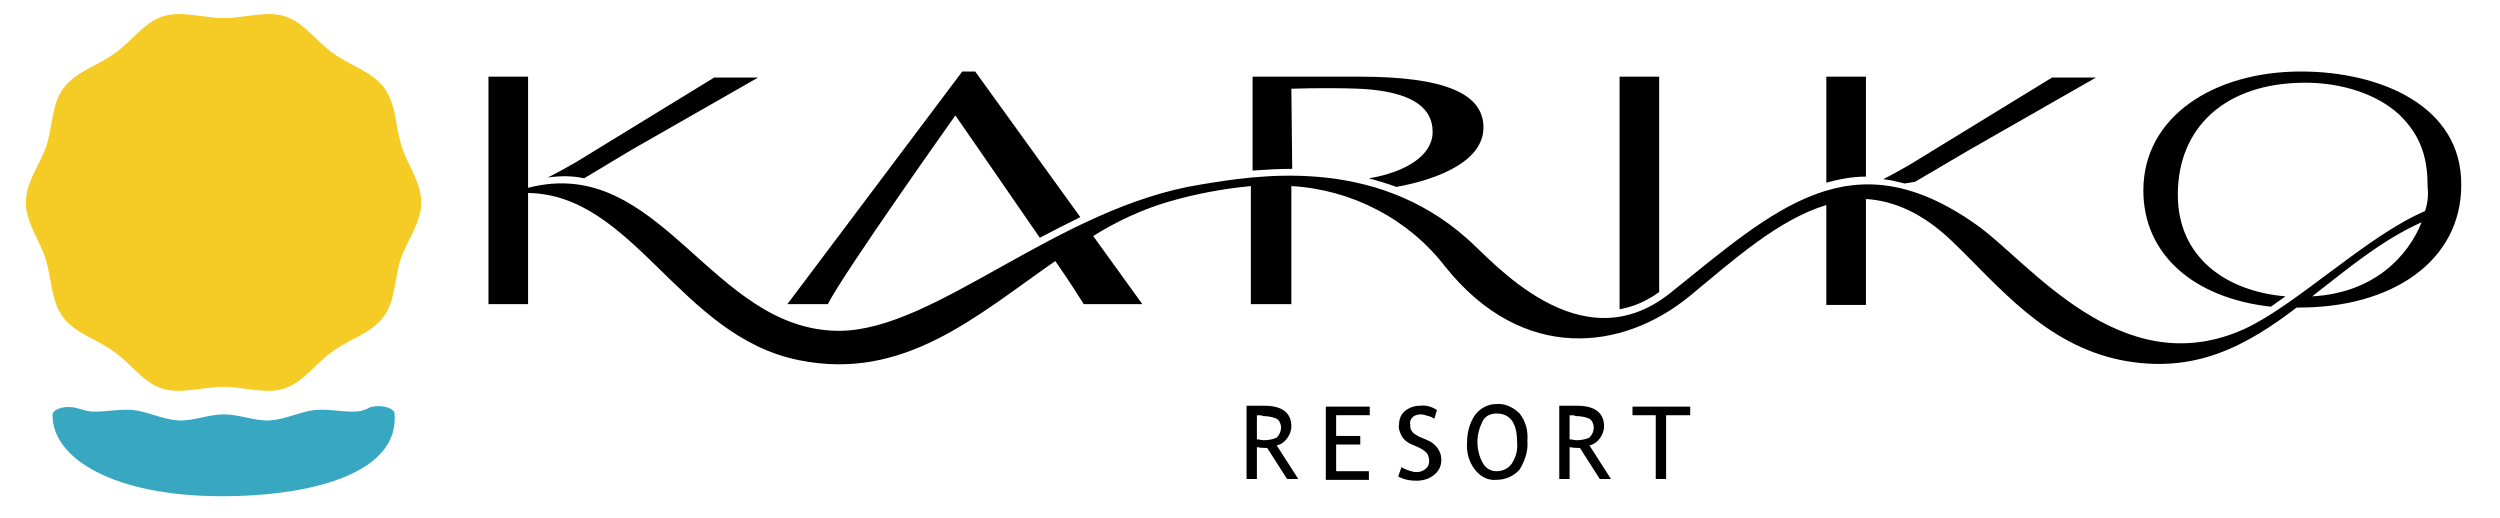 <?xml version="1.0" encoding="utf-8"?>
<!-- Generator: Adobe Illustrator 25.0.0, SVG Export Plug-In . SVG Version: 6.00 Build 0)  -->
<svg version="1.1" id="レイヤー_1" xmlns="http://www.w3.org/2000/svg" xmlns:xlink="http://www.w3.org/1999/xlink" x="0px"
	 y="0px" viewBox="0 0 290.2 60.1" style="enable-background:new 0 0 290.2 60.1;" xml:space="preserve">
<style type="text/css">
	.st0{fill:#F5CB25;}
	.st1{fill:#37A7C2;}
</style>
<g id="d832bbc9-130e-4a3c-8151-7b1bae1e8410">
	<g>
		<path d="M67.8,20.7l5.5-3.3L88,9c-0.9,0-4.3,0-5.1,0l-16,9.8c-0.7,0.4-2.1,1.2-3.3,1.8C65.1,20.4,66.5,20.4,67.8,20.7z"/>
		<path d="M216.6,8.9H212v12.3c1.5-0.4,3-0.7,4.6-0.7V8.9z"/>
		<path d="M149.9,10.3c2.5-0.1,7.5-0.1,9.3,0.1c4.9,0.5,7.1,2.2,7.1,4.9c0,2.8-3.2,4.7-7.4,5.4c1.1,0.3,2.1,0.6,3.2,1
			c5.4-1,10.1-3.2,10.1-6.9c0-3.9-4.4-5.9-14.4-5.9h-12.4v10.9c1.4-0.1,3-0.2,4.6-0.2L149.9,10.3z"/>
		<path d="M222.3,21.1l6.3-3.7l9.8-5.6l4.9-2.8h-0.8c-0.5,0-1.1,0-1.8,0c-1.1,0-2.1,0-2.5,0l-16,9.8c-0.8,0.5-2.4,1.4-3.6,2
			c0.9,0.1,1.7,0.3,2.5,0.5L222.3,21.1z"/>
		<path d="M192.6,33.9v-25H188v27l0,0C189.7,35.6,191.2,34.9,192.6,33.9z"/>
		<path d="M96.1,35.3c1.8-3.6,14.8-21.9,14.8-21.9s5.4,7.8,9.8,14.2c1.5-0.8,3.1-1.6,4.7-2.4L113.2,8.3h-1.5l-20.3,27
			C92.2,35.3,95.2,35.3,96.1,35.3z"/>
		<path d="M267.1,8.3c-10.2,0-18.3,5.3-18.3,13.8c0,7.4,5.8,12.5,14.8,13.5c0.6-0.4,1.1-0.8,1.7-1.2c-7-0.6-12.5-4.6-12.5-11.8
			c0-7.8,5.5-13,14.8-13c4.2,0,8.3,1.3,10.9,3.7c2.7,2.6,3.3,5.3,3.3,8.5c0.1,0.9,0,1.8-0.3,2.7c-6.8,2.9-14.9,10.9-21,13.7
			c-14.4,6.5-25.1-8-31.2-12.2c-14.4-10.1-23.2-1.8-35.4,8c-10.5,8.4-20.7-3.8-23.6-6.3c-10.9-9.7-24.7-7.3-30.8-6.3
			c-16.7,2.6-30.9,17-42.1,17c-14.9,0-20.7-20.6-36.1-16.6V8.9h-4.6v26.4h4.6V22.4C73.6,22.6,78.9,39,92.7,41.8
			c12.2,2.5,20.6-5.1,29.8-11.5c1.6,2.3,2.8,4.2,3.3,5c1.1,0,5.6,0,6.8,0l-5.7-7.9c2.7-1.7,5.7-3.1,8.8-4s6.3-1.5,9.5-1.8v13.7h4.7
			V21.6c7,0.4,13.6,3.8,17.9,9.4c9,11.2,20.6,9.7,28.3,3.4c5.1-4.2,10.3-8.9,15.9-10.6v11.6h4.6V23.1c3.2,0.2,6.6,1.6,10.1,5
			c5.4,5.2,10.7,11.9,19.5,13.7c8.6,1.7,14.6-1.7,20.4-6.1l0,0c11.2,0.1,19.1-5.5,19.1-14.2C285.8,12.3,276.3,8.3,267.1,8.3z
			 M268.4,34.4c4-3.1,8-6.5,12.7-8.6C279.6,29.6,275.7,34,268.4,34.4z"/>
		<path d="M149.4,55.6l-2.3-3.6c-0.3,0-0.7,0-1.2-0.1v3.7h-1.2v-8.5h0.9c0.6,0,1,0,1.2,0c2,0,3.1,0.8,3.1,2.4c0,0.5-0.2,1-0.5,1.4
			s-0.7,0.7-1.2,0.8l2.5,3.9L149.4,55.6z M145.9,48.2V51c0.3,0,0.5,0.1,0.8,0.1c0.5,0,1.1-0.1,1.5-0.3c0.3-0.3,0.5-0.7,0.5-1.2
			c0-0.4-0.2-0.8-0.5-1c-0.5-0.2-1-0.3-1.6-0.3C146.5,48.2,146.3,48.2,145.9,48.2z"/>
		<path d="M155.1,48.2v2.4h2.8v1h-2.8v3.1h3.8v1h-5v-8.5h5.1v1H155.1z"/>
		<path d="M162.3,55.3l0.4-1.1c0.2,0.2,0.5,0.3,0.8,0.4c0.3,0.1,0.6,0.2,0.9,0.2c0.4,0,0.8-0.1,1.1-0.4c0.3-0.2,0.4-0.6,0.4-0.9
			c0-0.3-0.1-0.6-0.2-0.8c-0.3-0.4-0.7-0.6-1.1-0.8l-0.7-0.3c-0.5-0.2-0.9-0.5-1.2-1c-0.2-0.4-0.4-0.9-0.3-1.3
			c0-0.6,0.2-1.2,0.7-1.6c0.5-0.4,1.1-0.6,1.7-0.6c0.7-0.1,1.4,0.1,2,0.5l-0.3,1c-0.2-0.1-0.5-0.3-0.7-0.3c-0.3-0.1-0.6-0.2-0.9-0.2
			c-0.3,0-0.7,0.1-0.9,0.3s-0.4,0.5-0.3,0.9c0,0.2,0,0.4,0.1,0.6c0.1,0.2,0.2,0.3,0.3,0.4c0.3,0.2,0.6,0.4,0.9,0.5l0.7,0.3
			c1,0.4,1.7,1.4,1.6,2.4c0,0.6-0.3,1.2-0.8,1.6c-0.6,0.5-1.3,0.7-2.1,0.7C163.5,55.8,162.8,55.6,162.3,55.3z"/>
		<path d="M170.3,51.3c0-1.1,0.3-2.2,0.9-3.1c0.6-0.8,1.5-1.3,2.5-1.3c1-0.1,2,0.4,2.7,1.1c0.7,0.9,1,2,0.9,3.2
			c0.1,1.2-0.3,2.3-0.9,3.3c-0.7,0.8-1.7,1.2-2.7,1.2c-1,0.1-1.9-0.4-2.5-1.2C170.5,53.6,170.2,52.5,170.3,51.3z M171.5,51.3
			c0,0.8,0.2,1.7,0.6,2.4c0.3,0.6,0.9,1,1.6,1c0.7,0,1.4-0.3,1.8-0.9c0.5-0.8,0.7-1.6,0.6-2.5c0-2.2-0.8-3.3-2.4-3.3
			c-0.7,0-1.3,0.3-1.6,0.9C171.7,49.7,171.5,50.5,171.5,51.3z"/>
		<path d="M185.7,55.6l-2.3-3.6c-0.3,0-0.7,0-1.2-0.1v3.7H181v-8.5h0.9c0.6,0,1,0,1.2,0c2,0,3.1,0.8,3.1,2.4c0,0.5-0.2,1-0.5,1.4
			s-0.7,0.7-1.2,0.8l2.5,3.9L185.7,55.6z M182.2,48.2V51c0.3,0,0.5,0.1,0.8,0.1c0.5,0,1.1-0.1,1.5-0.3c0.3-0.3,0.5-0.7,0.5-1.2
			c0-0.4-0.2-0.8-0.5-1c-0.5-0.2-1-0.3-1.6-0.3C182.8,48.2,182.6,48.2,182.2,48.2z"/>
		<path d="M193.4,48.2v7.4h-1.2v-7.4h-2.7v-1h6.7v1H193.4z"/>
	</g>
</g>
<g>
	<g>
		<g>
			<path class="st0" d="M48.9,23.5c0,2.4-1.7,4.5-2.4,6.6c-0.7,2.2-0.6,4.9-2,6.7c-1.4,1.9-4,2.6-5.9,4c-1.9,1.3-3.4,3.6-5.6,4.3
				c-2.2,0.7-4.7-0.2-7.1-0.2c-2.4,0-4.9,0.9-7.1,0.2c-2.2-0.7-3.7-3-5.6-4.3c-1.9-1.4-4.5-2.1-5.9-4c-1.4-1.9-1.3-4.5-2-6.7
				C4.7,28,3,25.9,3,23.5c0-2.4,1.7-4.5,2.4-6.6c0.7-2.2,0.6-4.9,2-6.7c1.4-1.9,4-2.6,5.9-4c1.9-1.3,3.4-3.6,5.6-4.3
				c2.2-0.7,4.7,0.2,7.1,0.2s4.9-0.9,7.1-0.2c2.2,0.7,3.7,3,5.6,4.3c1.9,1.4,4.5,2.1,5.9,4c1.4,1.9,1.3,4.5,2,6.7
				C47.2,19,48.9,21.1,48.9,23.5z"/>
		</g>
	</g>
	<path class="st1" d="M41.9,47.7c-1.6,0.3-3.5-0.3-5.4-0.1c-1.7,0.2-3.4,1.1-5.2,1.2c-1.7,0.1-3.5-0.7-5.3-0.7
		c-1.8,0-3.6,0.8-5.3,0.7c-1.8-0.1-3.5-1-5.2-1.2c-1.9-0.2-3.8,0.4-5.4,0.1c-0.4-0.1-0.7-0.2-1.1-0.3c-1.2-0.4-2.8,0-2.9,0.7
		c0,0,0,0,0,0c-0.1,5.2,7.3,9.5,19.6,9.5c11.1,0,20.6-2.9,20.1-9.5c0,0,0-0.1,0-0.1c-0.1-0.7-1.7-1.1-2.9-0.7
		C42.6,47.5,42.2,47.6,41.9,47.7z"/>
</g>
</svg>

